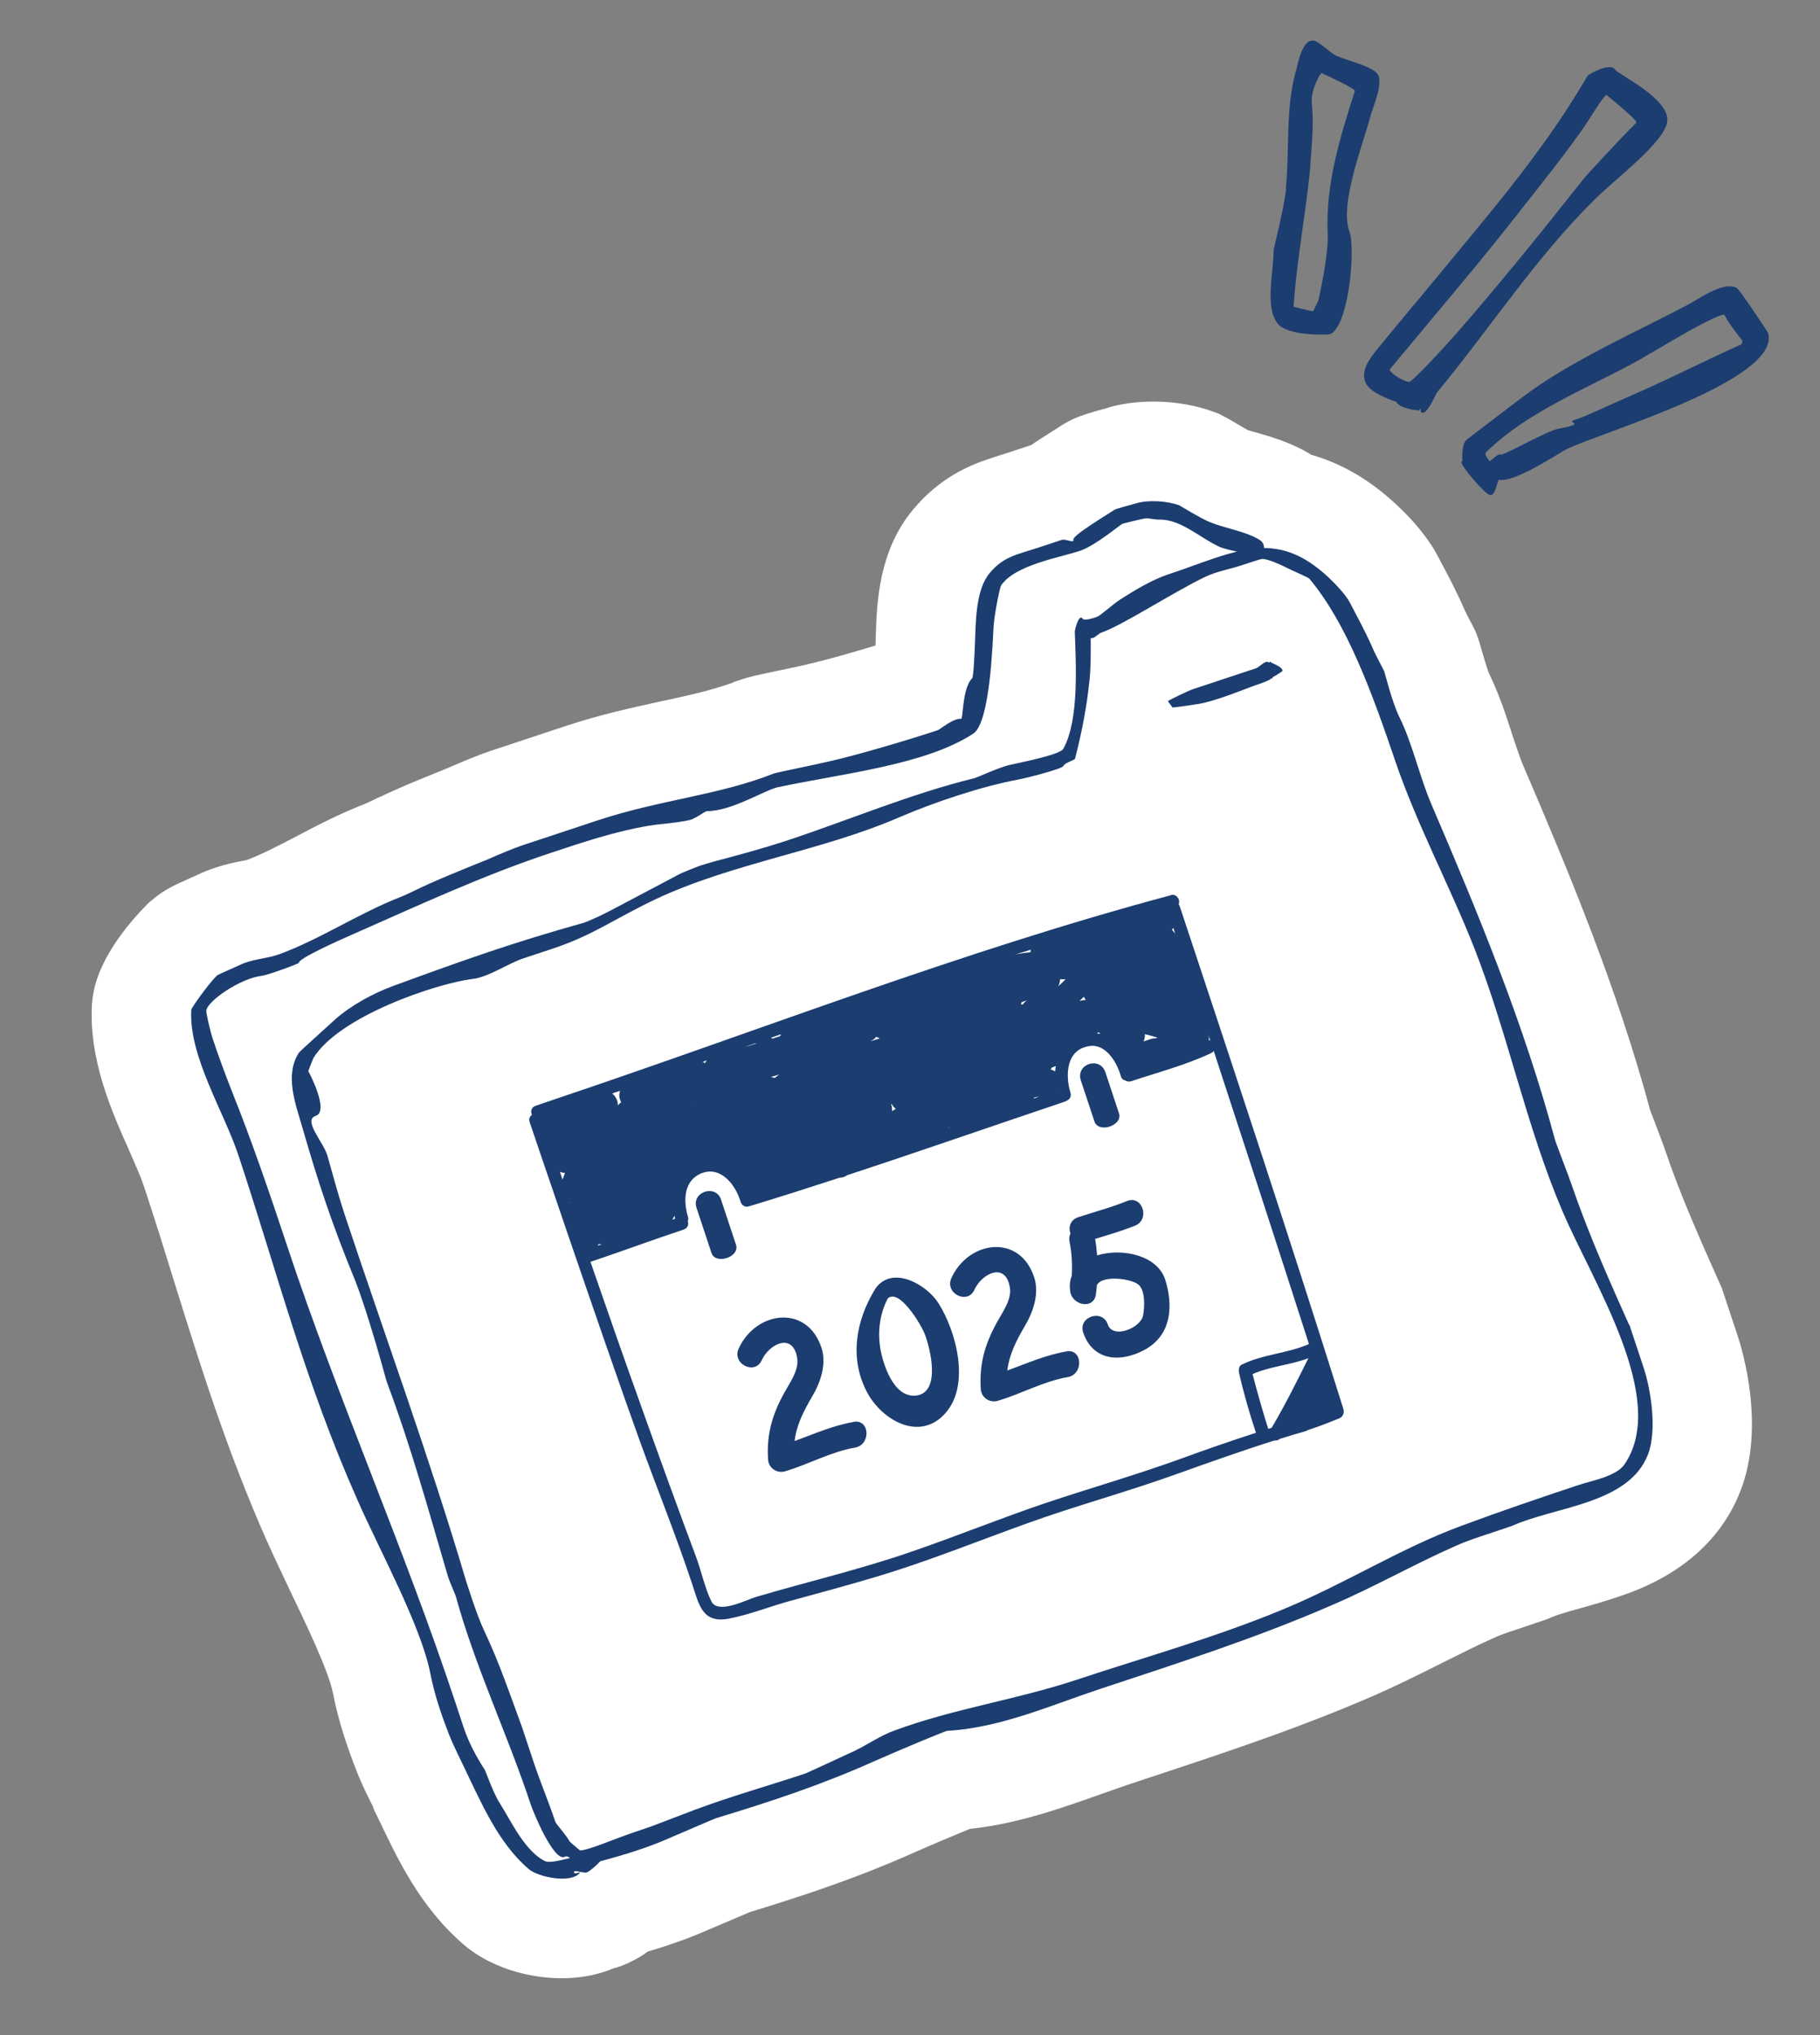 <svg width="322" height="360" viewBox="0 0 322 360" fill="none" xmlns="http://www.w3.org/2000/svg">
<rect x="0" y="0" width="322" height="360" fill="#808080" stroke="none"/>
<g clip-path="url(#clip0_370_552)">
<path d="M304.784 228.322L307.436 236.325C308.287 238.891 312.333 252.311 307.952 263.698C302.789 277.014 290.014 281.248 285.811 282.641C283.695 283.342 281.664 283.923 279.827 284.439C278.38 284.826 277.025 285.213 275.967 285.563C275.327 285.775 275.021 285.877 274.891 285.951L274.724 286.006C273.843 286.422 273.119 286.662 269.64 287.815L268.304 288.258C266.996 288.691 265.715 289.116 264.639 289.596C261.512 290.973 258.338 292.582 254.998 294.246C251.026 296.244 246.943 298.278 242.675 300.126C230.9 305.235 218.931 309.295 207.659 313.031L200.088 315.54C198.335 316.121 196.544 316.776 194.716 317.413C192.619 318.17 190.513 318.899 188.398 319.6C183.861 321.104 178.044 322.846 171.57 323.537C169.065 324.553 164.676 326.41 161.929 327.63C155.768 330.384 149.384 332.84 141.897 335.321C139.142 336.235 136.182 337.185 132.62 338.273C131.181 338.873 127.553 340.416 125.364 341.358C123.183 342.329 120.882 343.215 118.293 344.073C117.152 344.451 115.955 344.848 114.657 345.216C113.636 345.957 112.475 346.651 111.241 347.215L110.954 347.372L110.647 347.473L109.998 347.751L109.386 347.954C109.052 348.064 108.745 348.166 108.43 348.239C107.948 348.461 107.447 348.627 106.918 348.803C98.93 351.45 88.332 349.392 82.078 344.037C74.397 337.454 70.363 328.918 67.097 322.047L66.126 320.048L66.034 319.769L66.015 319.713L65.941 319.49C64.896 317.454 63.785 315.129 63.074 313.261C61.612 309.505 59.958 304.886 58.879 299.394C58.086 295.51 54.163 287.309 51.286 281.331C49.824 278.225 48.418 275.287 47.225 272.619C40.121 256.59 35.483 241.664 30.973 227.22C29.236 221.606 27.425 215.77 25.475 209.886C24.939 208.269 23.959 206.056 22.923 203.676C19.704 196.48 15.708 187.499 16.267 177.627L16.36 176.791C17.064 170.059 22.562 163.533 25.793 160.234L26.369 159.641L27.028 159.113C29.098 157.344 30.935 156.549 33.923 155.218L34.944 154.756C35.955 154.266 37.022 153.851 38.108 153.491C40.056 152.845 41.763 152.496 42.987 152.276L43.683 152.138C46.29 151.15 49.241 149.615 52.35 147.997C55.95 146.092 60.061 143.956 64.496 142.238C64.905 142.072 65.647 141.702 66.185 141.462L66.529 141.286L66.556 141.277L66.844 141.12L67.123 141.027C69.47 139.909 71.846 138.874 74.212 137.904C75.733 137.276 77.236 136.685 78.758 136.057L81.059 135.077C81.922 134.699 84.826 133.489 86.858 132.815L100.079 128.433C106.147 126.422 111.824 125.191 116.833 124.087C120.961 123.214 124.848 122.359 128.272 121.225C128.689 121.086 129.107 120.948 129.524 120.81L129.896 120.625L131.399 120.126C132.651 119.711 133.746 119.472 137.354 118.71C139.404 118.278 141.779 117.8 143.43 117.377C146.13 116.76 150.62 115.489 154.888 114.198C154.907 113.882 154.916 113.539 154.926 113.195L154.955 112.164C155.138 106.657 155.464 97.389 161.556 90.139C166.19 84.549 171.424 82.35 174.958 81.179C175.571 80.976 176.183 80.773 176.823 80.561C177.278 80.441 177.751 80.284 178.224 80.127L182.455 78.725C183.736 77.837 185.119 76.976 186.242 76.263C186.724 75.949 187.133 75.689 187.439 75.495C189.258 74.273 190.937 73.655 192.078 73.277C192.913 73 194.463 72.548 195.715 72.226L196.411 71.995C202.024 70.476 208.979 70.77 214.597 72.807L215.579 73.163L216.516 73.657C216.729 73.741 217.368 74.086 218.258 74.627C219.491 75.363 220.334 75.858 220.816 76.1C221.196 76.222 221.882 76.427 222.42 76.559C225.016 77.308 228.53 78.309 232.023 80.463C237.818 82.101 243.239 85.411 248.232 90.41C249.372 91.517 252.558 94.794 254.502 98.606L255.011 99.583C256.389 102.159 257.805 104.846 259.128 107.905C259.257 108.202 259.489 108.621 259.692 109.048C260.007 109.625 260.294 110.211 260.534 110.657C261.386 112.294 261.783 113.678 262.171 115.128C262.392 115.89 263.057 118.177 263.418 119.078C265.259 122.863 266.47 126.608 267.533 129.908C268.216 131.971 268.854 133.895 269.474 135.392C277.706 154.544 286.195 175.033 291.967 196.455C292.189 197.031 292.494 197.858 292.818 198.649L293.345 200.052C293.946 201.586 294.491 203.138 295.036 204.691C295.249 205.332 295.471 206.001 295.693 206.578C298.106 213.205 301.038 219.816 304.294 227.123L304.34 227.263L304.497 227.551L304.812 228.313L304.784 228.322Z" fill="white"/>
<path d="M288.213 234.341C285.003 227.172 281.83 220.023 279.131 212.624C278.382 210.551 277.679 208.432 276.875 206.377C276.32 204.89 275.183 201.925 275.109 201.609C269.67 181.284 261.56 161.659 253.272 142.34C251.127 137.357 249.928 131.596 247.577 126.835C246.328 124.371 245.018 119.018 244.888 118.721C244.351 117.661 243.259 115.578 243.13 115.28C241.863 112.296 240.364 109.543 238.855 106.67C238.235 105.359 236.17 103.227 235.901 102.976C231.492 98.526 227.608 96.967 223.648 96.948C223.63 96.428 223.463 95.926 222.944 95.572C220.572 94.006 216.761 93.506 213.924 92.31C212.163 91.563 208.929 89.54 208.632 89.391C206.491 88.615 203.301 88.404 201.093 89.012C199.877 89.353 197.41 90.016 197.159 90.192C195.182 91.497 189.66 94.782 189.9 95.507C190.113 96.148 188.5 95.29 187.86 95.502L183.769 96.858C180.095 98.076 177.572 98.386 175.101 101.371C172.575 104.375 172.643 110.17 172.49 113.904C172.414 115.817 172.233 119.745 172.001 119.977C170.209 121.747 170.425 127.339 170.026 127.161C168.654 127.028 166.324 129.038 165.934 129.167C160.2 131.068 151.916 133.473 147.444 134.522C144.067 135.331 137.166 136.69 136.878 136.848C127.071 140.717 116.84 141.446 105.624 145.164L92.403 149.546C90.9 150.044 87.977 151.291 87.977 151.291C87.977 151.291 86.362 152.012 86.223 152.058C84.451 152.769 82.679 153.48 80.916 154.219C78.763 155.088 76.629 156.012 74.513 156.991C73.456 157.528 71.34 158.507 71.034 158.609C63.611 161.471 56.669 166.155 49.394 168.814C47.047 169.653 44.654 169.611 42.372 170.739C41.138 171.303 38.595 172.393 38.354 172.597C36.645 174.339 33.877 178.289 33.839 178.642C33.376 186.842 39.615 196.627 42.175 204.351C49.226 225.627 53.934 244.399 63.295 265.466C67.19 274.326 74.436 287.522 76.123 295.969C76.879 299.834 78.035 303.227 79.459 306.871C80.143 308.656 81.873 312.105 82.003 312.403C85.065 318.753 88.126 326.033 93.546 330.642C95.121 332.039 101.037 333.297 102.597 331.294C102.792 331.044 101.688 331.627 101.577 331.292C101.337 330.567 103.19 331.5 103.896 331.204C104.378 330.983 105.511 330.019 106.189 329.269C110.53 328.108 114.622 326.845 118.259 325.237C120.987 324.054 126.424 321.726 126.731 321.625C136.555 318.647 145.462 315.695 154.741 311.536C158.917 309.688 167.323 306.159 167.639 306.179C176.895 305.679 185.914 301.669 194.57 298.8C208.515 294.178 222.199 289.798 235.672 283.94C243.086 280.771 250.148 276.728 257.562 273.466C259.715 272.505 261.895 271.813 264.122 271.075C265.207 270.715 267.406 269.987 267.703 269.857C275.154 266.521 288.166 266.077 291.562 257.308C293.19 253.085 292.131 245.978 290.764 241.851L288.268 234.322L288.213 234.341ZM96.562 329.302C92.91 327.604 90.505 322.304 88.403 318.947C87.283 317.244 85.952 313.415 85.795 313.127C84.286 310.811 82.907 308.235 82.029 305.586L80.569 301.18C71.53 273.909 59.81 247.589 50.772 220.318C47.75 211.2 44.571 201.886 41.001 192.98C39.808 189.94 38.68 186.91 37.645 183.787C37.137 182.253 36.436 179.112 36.501 178.75C36.763 177.023 42.527 173.07 46.302 172.624C47.406 172.506 52.935 170.456 52.889 170.317C52.667 169.648 59.757 166.431 62.243 165.36C74.343 160.019 85.589 154.806 97.474 150.867C103.264 148.948 108.849 147.066 114.878 146.058C117.169 145.701 119.636 145.595 121.909 145.089C122.985 144.887 124.721 143.507 125.055 143.49C129.451 143.518 135.252 139.77 137.645 139.255C149.306 136.783 163.682 135.329 172.193 129.785C175.21 127.795 175.616 113.456 175.795 110.735C175.956 108.422 176.925 103.799 177.121 103.549C179.629 99.932 187.337 98.677 191.095 97.432C193.794 96.537 198.232 92.776 198.594 92.656C199.93 92.306 202.611 91.635 202.935 91.682C203.547 91.757 204.688 91.936 205.022 91.919C208.806 91.779 212.215 95.074 215.616 96.67C216.423 97.053 217.721 97.334 218.852 97.578C215.16 98.462 211.226 100.106 206.578 101.647C203.85 102.551 200.5 104.558 198.059 106.141C196.843 106.946 194.661 108.938 194.049 109.141C193.242 109.409 191.655 109.935 191.452 109.321C190.812 108.79 190.142 111.427 190.16 111.761C190.33 117.213 190.995 127.329 188.105 132.496C187.482 133.6 179.31 135.133 178.4 135.372C176.471 135.888 172.796 137.57 172.481 137.643C161.107 140.423 150.502 144.959 139.424 148.63C134.971 150.106 130.601 151.276 126.028 152.482C125.554 152.639 124.284 152.999 123.783 153.165C123.486 153.294 121.008 154.208 120.09 154.698C116.118 156.788 112.155 158.906 108.156 161.005C107.599 161.283 106.467 161.875 106.17 162.004C105.288 162.42 103.562 163.178 103.247 163.251C90.472 166.835 82.354 169.743 69.569 174.413C66.071 175.696 62.09 177.851 59.323 180.316C57.262 182.206 53.066 185.949 52.88 186.227C50.306 190.206 52.304 195.3 53.504 199.482C56.331 209.315 58.854 216.834 62.692 226.177C65.041 231.96 68.31 244.06 68.31 244.06L68.504 244.645C72.748 256.051 75.601 266.432 79.158 278.561C79.499 279.778 80.573 282.084 80.646 282.4C84.063 294.854 89.762 306.736 93.856 319.089C94.485 320.985 98.083 329.51 99.957 328.456C100.217 328.308 100.542 328.448 100.838 328.69C98.955 329.159 97.202 329.555 96.553 329.275L96.562 329.302ZM287.433 259.017C285.983 261.168 281.689 261.911 279.378 262.676C272.42 264.983 265.536 267.326 258.661 269.883C247.592 273.954 238.329 280.026 226.889 284.746C215.077 289.651 202.553 293.152 190.417 297.175C179.674 300.735 168.747 302.252 158.262 306.13C155.748 307.025 153.557 308.617 151.126 309.764C148.315 311.067 142.747 313.655 142.413 313.765C135.9 315.924 129.341 317.758 122.884 320.176C120.824 320.952 118.745 321.764 116.658 322.549C115.6 322.993 113.401 323.721 113.401 323.721C111.091 324.487 108.809 325.336 106.535 326.214C105.357 326.666 102.973 327.487 102.574 327.31L102.277 327.068C101.824 326.63 100.776 325.894 100.675 325.587C100.073 324.518 98.378 322.666 98.258 322.303C97.121 318.874 95.577 315.238 94.385 311.641L92.388 305.618C90.253 299.827 88.303 294.036 85.647 288.449C84.334 285.696 82.504 279.804 82.403 279.497C76.084 258.102 67.782 235.384 60.952 214.777C59.825 211.375 58.901 207.844 57.913 204.396C57.23 202.054 53.534 198.172 55.844 197.407C58.377 196.567 54.545 189.481 54.545 189.481C54.769 188.85 55.271 187.57 55.448 187.171C60.001 179.751 77.211 173.985 83.528 173.191C86.505 172.854 89.707 170.493 92.713 169.497L97.751 167.827C104.932 165.447 108.46 162.669 115.874 159.128C129.524 152.685 145.172 150.594 159.09 144.588C165.223 141.936 173.815 139.058 180.225 137.893C181.449 137.673 187.859 136.043 188.12 135.524C188.454 134.856 190.133 134.516 190.208 134.182C191.428 129.383 192.249 125.242 192.775 120.21C193.046 117.767 192.969 112.873 192.969 112.873C193.451 113.115 194.37 112.068 194.815 111.92C198.461 110.712 207.631 104.732 213.069 102.126C215.25 101.062 217.429 100.742 219.712 99.986C220.825 99.617 223.024 98.888 223.33 98.879C224.508 98.891 226.732 100.011 227.02 100.132C228.438 100.869 231.413 102.111 231.654 102.372C238.285 110.263 242.751 122.524 246.9 134.765C250.773 146.077 256.557 156.818 260.903 167.88C266.83 183.061 270.02 199.21 276.411 214.206C281.841 226.952 295.255 247.48 287.433 259.017Z" fill="#1B3D70"/>
<path d="M224.718 117.05C224.672 116.91 224.514 117.458 224.412 117.151C223.958 116.714 222.705 118.057 222.315 118.187L211.293 121.84C209.846 122.319 207.322 123.651 206.635 124.003C206.801 124.412 207.265 124.784 207.375 125.119C207.422 125.258 211.206 124.654 211.531 124.608C214.712 124.234 220.753 121.675 222.089 121.233C222.98 120.937 224.789 120.338 224.993 119.93L225.095 120.236C225.095 120.236 224.993 119.93 225.272 119.744C225.476 119.615 226.933 118.791 226.914 118.643C226.832 117.835 224.811 117.329 224.709 117.022L224.718 117.05Z" fill="#1B3D70"/>
<path d="M207.152 158.369C170.09 168.269 134.312 182.324 97.98 194.521L97.952 194.53C96.894 194.88 95.818 195.268 94.761 195.619C93.981 195.877 93.832 196.638 94.119 197.224C93.738 197.474 93.515 197.919 93.709 198.505C93.709 198.505 106.279 235.685 112.944 254.21C116.078 262.92 119.555 271.454 122.466 280.238C123.668 283.863 124.239 287.17 128.821 286.364C132.578 285.675 136.299 284.133 140.019 283.147C145.094 281.775 150.159 280.375 155.197 278.891C164.214 276.181 172.927 272.643 181.76 269.468C190.314 266.385 199.072 264.009 207.635 260.954C213.573 258.831 219.483 256.717 225.495 254.818C225.82 254.865 226.163 254.782 226.423 254.541C227.963 254.062 229.503 253.582 231.062 253.159C231.173 253.122 231.275 253.057 231.349 253.001C231.405 252.983 231.461 252.964 231.516 252.946C233.381 252.328 235.19 251.635 237.009 250.878C237.575 250.628 237.873 249.942 237.688 249.291C228.365 219.577 218.587 190.075 208.735 160.351C208.689 160.211 208.643 160.072 208.522 159.988C208.885 159.218 208.191 158.055 207.142 158.341L207.152 158.369ZM202.542 182.952C203.33 183.093 204.108 183.392 204.813 183.561L204.451 183.681C204.201 183.671 203.932 183.699 203.654 183.791L202.318 184.234C202.494 183.835 202.597 183.398 202.542 182.952ZM194.686 182.925C194.482 182.869 194.278 182.813 194.056 182.794C194.167 182.757 194.26 182.664 194.362 182.6C194.492 182.711 194.585 182.804 194.686 182.925ZM191.763 176.343C191.856 176.529 191.976 176.706 192.097 176.882C191.735 176.909 191.355 176.974 190.984 177.066C191.243 176.825 191.503 176.584 191.763 176.343ZM187.547 173.222C187.863 173.241 188.169 173.233 188.512 173.243C188.103 173.688 187.676 174.077 187.221 174.475C187.435 174.095 187.537 173.658 187.547 173.222ZM182.388 168C182.388 168 182.304 168.306 182.294 168.464C181.422 168.536 180.541 168.674 179.697 168.83C180.597 168.562 181.488 168.267 182.388 168ZM186.054 188.943C186.054 188.943 186.054 188.943 186.036 188.887L186.092 188.869C186.333 188.758 186.556 188.684 186.797 188.573C186.722 188.907 186.703 189.223 186.684 189.539C186.453 189.399 186.193 189.268 185.896 189.212C185.924 189.11 185.989 189.026 186.027 188.952L186.054 188.943ZM180.791 177.256C181.097 177.155 181.413 177.081 181.719 176.98C181.431 177.137 181.143 177.387 180.92 177.739C180.818 177.711 180.707 177.655 180.605 177.627C180.689 177.507 180.744 177.395 180.791 177.256ZM186.968 192.911C186.968 192.911 186.977 192.939 186.922 192.957C186.922 192.957 186.937 192.942 186.968 192.911ZM182.96 194.146C183.248 194.082 183.544 194.046 183.841 194.009L182.895 194.323C182.895 194.323 182.923 194.221 182.96 194.146ZM167.818 199.443C167.818 199.443 168.022 199.407 168.106 199.379L167.661 199.527C167.661 199.527 167.772 199.49 167.818 199.443ZM154.147 184.106C154.528 183.949 154.816 183.699 155.029 183.411C155.215 183.505 155.4 183.598 155.604 183.654C155.604 183.654 155.592 183.679 155.567 183.728C155.084 183.857 154.611 184.014 154.138 184.171C154.138 184.171 154.141 184.149 154.147 184.106ZM157.659 195.352L157.77 195.315C157.936 195.632 158.187 195.92 158.483 196.162C158.251 196.301 158.047 196.431 157.815 196.569C157.862 196.151 157.816 195.733 157.659 195.352ZM138.169 182.965C138.169 182.965 138.086 183.178 138.03 183.289L136.666 183.741C136.666 183.741 136.508 183.639 136.425 183.574C137.01 183.38 137.585 183.158 138.169 182.965ZM137.874 190.088C137.595 190.273 137.326 190.486 137.057 190.699C136.843 190.615 136.612 190.568 136.38 190.521C136.89 190.383 137.363 190.226 137.874 190.088ZM133.688 184.543C133.688 184.543 133.707 184.599 133.771 184.608C133.103 184.829 132.435 185.051 131.721 185.226C132.389 185.004 133.02 184.764 133.688 184.543ZM125.059 187.588C124.92 187.727 124.799 187.922 124.706 188.108C124.605 187.987 124.484 187.903 124.336 187.828L125.059 187.588ZM123.011 195.014L123.066 194.995C123.066 194.995 123.048 195.033 123.02 195.042L123.011 195.014ZM119.333 215.049C119.361 215.225 119.416 215.393 119.453 215.597L118.952 215.763C119.092 215.531 119.203 215.308 119.333 215.049ZM109.667 192.968C109.667 192.968 109.667 193.154 109.658 193.219C109.472 193.776 109.591 194.417 109.897 194.966C109.683 195.16 109.498 195.346 109.312 195.531C109.35 194.714 108.906 193.932 108.313 193.448C108.749 193.273 109.194 193.125 109.667 192.968ZM105.926 220.08C106.084 220.09 106.241 220.1 106.399 220.109C106.455 220.091 106.52 220.1 106.575 220.082L105.712 220.368C105.712 220.368 105.87 220.192 105.926 220.08ZM99.069 207.313C99.347 207.406 99.653 207.49 99.959 207.482C99.81 207.871 99.671 208.289 99.522 208.679L99.069 207.313ZM100.871 212.657C100.871 212.657 100.908 212.676 100.936 212.667C100.954 212.722 100.917 212.797 100.936 212.852L100.871 212.657ZM103.708 221.032C103.708 221.032 103.708 221.032 103.764 221.013L103.708 221.032ZM224.997 252.569L224.385 252.772C223.858 251.183 222.426 246.303 221.604 243.078C224.731 241.702 228.302 241.478 231.485 240.268C229.43 244.415 227.348 248.571 224.997 252.569ZM231.608 237.751C227.785 239.452 223.398 239.544 219.64 241.439C219.158 241.661 219.129 242.413 219.212 242.85C220.024 246.418 221.058 250.006 222.204 253.464C217.742 254.912 213.335 256.434 208.928 258.05C200.986 260.929 192.859 263.252 184.852 265.936C176.91 268.63 169.125 271.798 161.165 274.53C152.156 277.639 142.926 279.801 133.778 282.492C132.09 282.99 126.986 285.672 125.848 283.264C124.682 280.865 124.11 278.022 123.195 275.54C119.941 266.839 116.807 258.222 113.692 249.475C110.548 240.738 107.498 232 104.466 223.225C109.996 221.362 115.47 219.331 121.009 217.495C121.696 217.237 121.882 216.587 121.669 216.038C121.781 215.816 121.809 215.528 121.716 215.249C120.857 212.377 120.954 208.755 124.192 207.527C127.458 206.29 129.987 209.444 130.901 212.205C130.938 212.316 130.966 212.4 131.003 212.512C131.142 213.116 131.716 213.637 132.477 213.416C137.839 211.793 143.202 210.078 148.555 208.335C148.898 208.345 149.297 208.243 149.659 208.031C149.761 207.966 149.844 207.938 149.919 207.883C162.787 203.649 175.581 199.192 188.422 194.874C188.533 194.837 188.635 194.772 188.709 194.717C189.201 194.523 189.591 194.022 189.397 193.344C188.399 190.053 188.683 185.503 192.913 185.03C195.742 184.711 197.695 188.087 198.304 190.392C198.452 190.838 198.748 191.08 199.11 191.146C199.351 191.313 199.685 191.389 200.084 191.287C204.843 189.71 209.676 188.448 214.223 186.322C214.464 186.211 214.604 186.072 214.734 185.906C219.817 201.428 226.378 221.504 231.58 237.761L231.608 237.751ZM214.142 184.028C214.142 184.028 213.957 184.028 213.864 184.027C213.93 183.665 213.893 183.368 213.791 183.061L213.782 183.034L214.115 184.037L214.142 184.028ZM207.923 165.169C207.756 164.946 207.552 164.704 207.358 164.49C207.441 164.369 207.525 164.249 207.581 164.137L207.923 165.169Z" fill="#1B3D70"/>
<path d="M188.704 239.066C185.022 239.699 181.681 241.177 178.211 242.451C178.567 239.61 179.757 237.235 181.336 234.545C182.805 232.077 183.931 228.764 182.951 225.901C180.354 218.159 171.31 219.485 168.316 226.11C167.107 228.801 171.185 230.853 172.394 228.162C173.677 225.323 177.844 223.169 178.655 227.666C179.014 229.589 177.788 231.481 176.887 233.049C174.471 237.13 173.196 240.926 173.524 245.737C173.624 247.252 175.088 248.221 176.526 247.806C180.72 246.571 184.562 244.369 188.884 243.617C191.751 243.132 191.552 238.524 188.639 239.057L188.704 239.066Z" fill="#1B3D70"/>
<path d="M151.073 251.538C147.391 252.171 144.05 253.649 140.58 254.923C140.936 252.082 142.126 249.707 143.706 247.017C145.174 244.55 146.3 241.236 145.32 238.373C142.723 230.631 133.679 231.957 130.685 238.582C129.476 241.273 133.555 243.325 134.763 240.634C136.047 237.795 140.213 235.641 141.024 240.138C141.384 242.061 140.157 243.953 139.256 245.521C136.84 249.602 135.565 253.398 135.893 258.21C135.993 259.724 137.457 260.693 138.895 260.278C143.089 259.043 146.931 256.841 151.254 256.089C154.12 255.604 153.921 250.997 151.008 251.529L151.073 251.538Z" fill="#1B3D70"/>
<path d="M200.824 216.821C203.542 215.704 202.1 211.354 199.382 212.471C196.58 213.617 193.648 214.372 190.753 215.331C189.334 215.801 188.999 217.12 189.387 218.198C189.192 218.634 189.108 219.126 189.227 219.674C189.642 221.672 189.724 223.688 189.619 225.703C189.275 226.529 189.191 227.485 189.366 228.572C189.771 230.914 193.535 231.74 193.9 228.926C193.975 228.406 194.013 227.868 194.06 227.357C195.008 225.464 200.228 226.21 201.442 227.262C202.656 228.314 202.513 231.333 202.233 232.725C201.795 234.944 196.896 236.939 195.99 234.299C195.056 231.483 190.687 232.931 191.648 235.738C193.358 240.804 198.338 241.103 202.616 238.726C207.228 236.145 207.623 231.093 206.164 226.409C204.787 222.068 198.593 220.717 194.103 222.081C194.03 221.115 193.92 220.131 193.754 219.164C196.138 218.436 198.532 217.736 200.851 216.812L200.824 216.821Z" fill="#1B3D70"/>
<path d="M130.215 220.2L127.572 212.225C126.639 209.409 122.297 210.848 123.23 213.664L125.873 221.639C126.594 223.814 130.936 222.375 130.215 220.2Z" fill="#1B3D70"/>
<path d="M191.227 191.128L193.63 198.378C194.35 200.553 198.692 199.114 197.972 196.939L195.569 189.689C194.608 186.789 190.266 188.228 191.227 191.128Z" fill="#1B3D70"/>
<path d="M166.057 230.572C163.965 227.242 157.894 223.746 154.894 227.928C154.884 227.993 154.866 228.03 154.847 228.067C154.792 228.085 154.754 228.16 154.717 228.234C151.409 233.725 150.27 240.261 153.352 246.203C155.97 251.215 162.754 255.187 167.314 249.931C171.679 244.925 169.195 235.567 166.057 230.572ZM162.041 246.882C158.099 247.291 156.195 241.361 155.707 238.304C155.284 235.35 155.677 232.341 157.08 229.679C159.169 227.872 162.992 234.466 163.51 235.749C164.619 238.445 166.549 246.409 162.041 246.882Z" fill="#1B3D70"/>
</g>
<g clip-path="url(#clip1_370_552)">
<path d="M258.58 81.693C258.206 82.146 262.719 87.425 263.611 87.59C264.673 87.78 264.911 84.589 265.273 84.888C268.075 85.37 275.997 80.027 277.153 79.458C283.539 76.388 314.858 67.306 312.853 58.993C312.734 58.63 307.673 51.11 307.281 50.939C304.942 49.62 300.184 53.118 298.671 53.888C289.25 58.833 277.636 63.988 269.383 70.238C266.076 72.764 262.765 75.248 259.499 77.77C258.491 78.575 258.73 81.512 258.73 81.512L258.58 81.693ZM290.636 63.286C293.766 61.528 296.838 59.608 300.014 57.887C301.605 57.068 304.863 55.339 305.11 55.732C305.937 57.404 308.302 60.304 308.302 60.304L308.109 60.906C302.304 63.504 296.651 66.379 290.846 68.977C287.279 70.527 283.761 72.156 280.193 73.706C279.075 74.23 277.627 74.369 278.332 74.76C279.392 75.367 276.037 75.646 274.869 76.091C271.688 77.313 265.792 80.711 265.471 80.409C264.707 80.273 263.691 81.871 263.444 81.478C263.194 81.043 262.589 80.392 262.888 80.03C270.481 72.551 281.449 68.5 290.64 63.328L290.636 63.286Z" fill="#1B3D70"/>
<path d="M250.161 53.901L245.933 59.016L245.034 60.102C243.288 62.354 240.41 65.005 241.634 67.764C242.486 69.684 247.045 71.082 247.045 71.082C247.626 72.361 251.033 72.618 251.033 72.618L251.332 72.256L251.391 72.876C252.321 73.871 253.973 69.752 254.272 69.39C263.44 58.3 271.851 45.407 282.039 35.386C286.001 31.422 294.311 25.333 294.957 21.603C295.69 17.489 285.819 12.93 285.76 12.311C284.881 10.977 281.034 13.096 280.821 13.492C274.296 24.704 266.558 34.157 258.21 44.21C255.516 47.469 252.821 50.728 250.165 53.942L250.161 53.901ZM284.317 16.867C286.13 18.362 289.801 21.387 289.498 21.708C286.407 24.755 280.552 31.193 280.552 31.193L279.991 31.872C272.543 41.297 265.599 49.881 257.776 58.884C255.175 61.8 249.918 67.514 249.298 67.573C247.942 67.37 245.613 65.716 245.909 65.313C253.804 55.762 261.922 46.356 269.504 36.585C272.927 32.214 276.399 27.922 279.599 23.405C281.184 21.211 283.905 16.49 284.313 16.826L284.317 16.867Z" fill="#1B3D70"/>
<path d="M227.537 33.429C227.166 36.966 225.357 43.809 225.326 44.354C225.351 48.103 223.756 54.134 225.964 57.132C227.739 59.547 234.758 59.168 234.758 59.168L235.379 59.108C238.69 57.499 239.847 43.84 238.735 40.945C236.933 36.073 241.245 25.281 242.494 20.451C242.927 18.867 244.819 14.642 243.71 13.081C242.793 11.793 239.08 10.939 236.475 9.896C235.472 9.45 233.253 7.203 232.331 7.166C230.235 7.075 229.586 11.639 229.201 12.843C227.41 19.434 228.18 26.614 227.492 33.391L227.537 33.429ZM233.931 12.974C235.899 13.911 239.828 15.703 239.702 16.132C237.06 24.305 234.484 32.723 234.9 41.437C235.068 45.381 233.23 53.227 233.23 53.227C232.947 53.755 232.429 54.888 232.429 54.888L232.279 55.069C231.13 54.846 228.863 54.27 228.863 54.27C229.418 45.672 231.509 34.8 231.894 28.343C232.198 24.104 232.416 21.581 232.072 17.988C231.902 16.211 233.493 12.766 233.927 12.933L233.931 12.974Z" fill="#1B3D70"/>
</g>
<defs>
<clipPath id="clip0_370_552">
<rect width="260.557" height="234.744" fill="white" transform="translate(0 136.938) rotate(-18.337)"/>
</clipPath>
<clipPath id="clip1_370_552">
<rect width="87.148" height="83.037" fill="white" transform="translate(220.5 8.297) rotate(-5.463)"/>
</clipPath>
</defs>
</svg>
